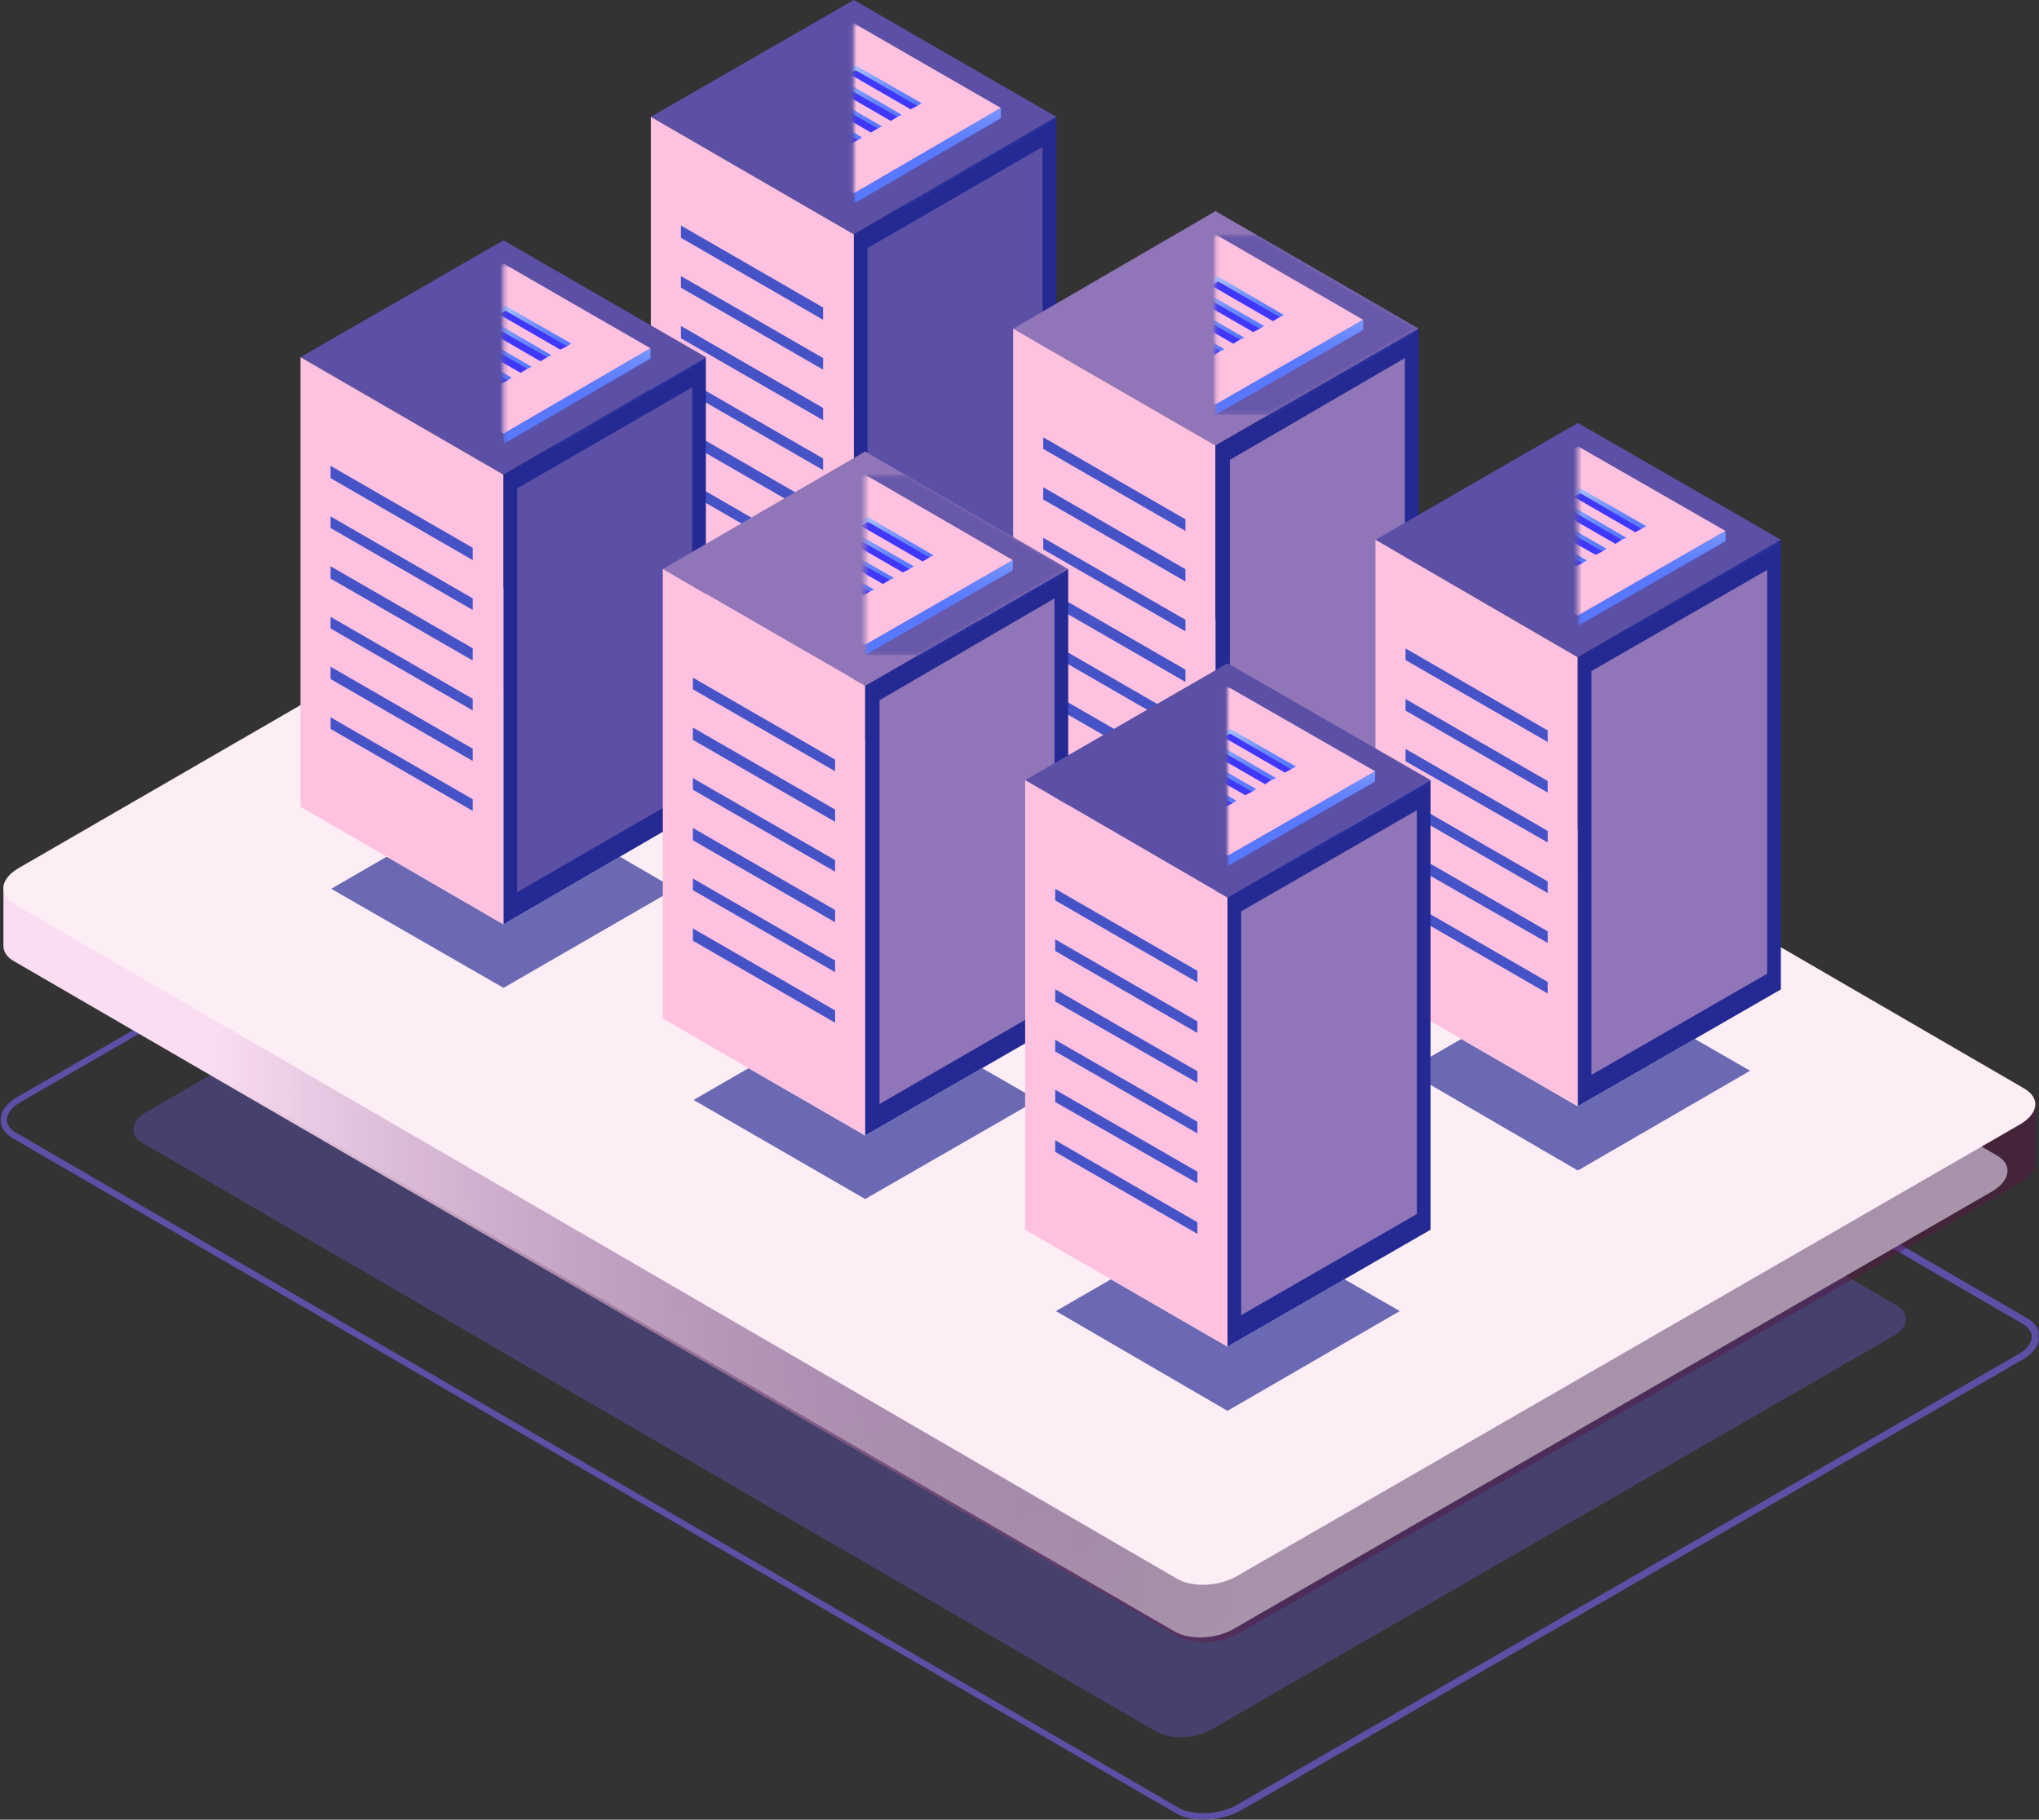 <svg xmlns="http://www.w3.org/2000/svg" width="475" height="424" fill="none"><rect width="100%" height="100%" fill="#333333" stroke="none"/><g clip-path="url(#clip0)"><path fill="#5B50A6" d="M280.454 424c-2.548 0-4.937-.478-6.689-1.592L3.025 265.259C1.116 264.144.16 262.711.16 260.96c0-2.07 1.434-3.981 3.982-5.414l181.873-104.925c4.618-2.547 11.467-2.866 15.448-.637l270.74 157.149c1.911 1.115 2.866 2.548 2.866 4.299 0 2.07-1.433 3.981-3.981 5.414L289.213 421.771c-2.548 1.433-5.733 2.229-8.759 2.229zm-6.052-2.866c3.504 2.07 9.715 1.751 13.856-.637l181.873-104.925c2.071-1.115 3.185-2.707 3.185-4.14 0-1.114-.796-2.229-2.229-3.025l-270.74-157.149c-3.504-2.07-9.715-1.751-13.855.637L4.778 256.82c-2.07 1.115-3.185 2.707-3.185 4.14 0 1.114.796 2.229 2.23 3.025l270.579 157.149z"/><path fill="#5B50A6" d="M269.306 403.461L33.284 266.373c-3.344-1.91-2.866-5.254.956-7.324l158.621-91.551c3.823-2.229 9.556-2.388 12.741-.477l236.181 137.087c3.344 1.911 2.866 5.254-.956 7.324l-158.621 91.551c-3.823 2.229-9.556 2.388-12.9.478z" opacity=".5"/><path fill="url(#paint0_linear)" d="M273.447 380.055L9.555 226.886c-3.663-2.069-3.185-5.731.956-8.279l176.618-81.042c4.14-2.389 10.511-23.724 14.174-21.495l263.891 153.169c3.663 2.069 3.185 5.732-.955 8.279l-176.618 101.9c-4.141 2.548-10.511 2.866-14.174.637z"/><path fill="url(#paint1_linear)" d="M474.113 257.775l-61.951-3.98-211.177-122.917c-3.822-2.229-10.352-1.911-14.652.637L49.689 210.328.797 207.144v13.215c0 1.433.796 2.707 2.548 3.662l270.74 157.149c3.822 2.229 10.351 1.911 14.651-.637L470.61 275.608c2.229-1.274 3.503-3.025 3.503-4.617v-13.216z"/><path fill="#FDEDF5" d="M274.084 367.795L3.344 210.646c-3.822-2.229-3.344-5.891 1.115-8.438L186.173 97.123c4.3-2.547 10.83-2.706 14.652-.637l270.74 157.15c3.822 2.229 3.344 5.891-1.115 8.438L288.576 366.999c-4.3 2.707-10.829 3.026-14.492.796z"/><path fill="#5B50A6" d="M198.914 54.612l47.141-27.386L198.914 0l-47.3 27.226 47.3 27.386z"/><path fill="#242993" d="M198.914 174.185l39.974-23.086-39.974-23.246-40.133 23.246 40.133 23.086z" opacity=".67"/><path fill="#fff" d="M198.914 159.378l47.141-27.386-47.141-27.226-47.3 27.226 47.3 27.386z"/><path fill="#FFC1E0" d="M151.614 27.226v104.766l47.3 27.386V54.612l-47.3-27.386z"/><path fill="#242993" d="M246.055 27.226v104.766l-47.141 27.386V54.612l47.141-27.386z"/><path fill="#9075B8" d="M242.87 34.232v94.098l-40.77 23.565V57.796l40.77-23.564z" opacity=".51"/><path fill="#4553C7" d="M158.622 52.542v2.866l33.126 19.106V71.65l-33.126-19.107zm0 11.783v2.706l33.126 19.107V83.43l-33.126-19.106zm0 11.623v2.866l33.126 19.106v-2.866l-33.126-19.106zm0 11.782v2.706l33.126 19.106v-2.706l-33.126-19.107zm0 11.623v2.866l33.126 19.106v-2.866l-33.126-19.106zm0 11.782v2.706l33.126 19.107v-2.707l-33.126-19.106z"/><mask id="a" width="49" height="43" x="198" y="5" maskUnits="userSpaceOnUse"><path fill="url(#paint2_linear)" d="M198.914 47.447h12.422l34.719-20.22-37.904-21.813h-9.237v42.034z"/></mask><g mask="url(#a)"><path fill="#5B50A6" d="M198.914 47.447h12.422l34.719-20.22-37.904-21.813h-9.237v42.034z" opacity=".78"/><path fill="#FFC1E0" d="M198.914 45.06l34.241-19.903-34.241-19.743-34.399 19.743 34.399 19.902z"/><path fill="url(#paint3_linear)" d="M233.155 25.157v2.389l-34.241 19.902V45.06l34.241-19.903z"/><path fill="#3F38FC" d="M212.133 25.475l1.593-.797-.159-.796-14.174-8.12-1.912.956.319.477 14.333 8.28z"/><path fill="url(#paint4_linear)" d="M199.392 16.4l-1.593.795-.955-.477 2.548-1.433 15.289 8.757-.956.637-14.333-8.28z"/><path fill="#3F38FC" d="M207.515 28.181l1.593-.955-.16-.637-14.174-8.28-1.911.956.319.637 14.333 8.279z"/><path fill="url(#paint5_linear)" d="M194.774 19.106l-1.593.796-.955-.478 2.548-1.592 15.289 8.916-.956.478-14.333-8.12z"/><path fill="#3F38FC" d="M202.897 30.888l1.593-.955-.16-.637-14.174-8.28-1.911.956.319.636 14.333 8.28z"/><path fill="url(#paint6_linear)" d="M190.156 21.653l-1.593.956-.956-.637 2.549-1.433 15.288 8.916-.955.478-14.333-8.28z"/><path fill="#3F38FC" d="M198.278 33.436l1.592-.797-.159-.796-14.015-8.12-2.07.956.478.477 14.174 8.28z"/><path fill="url(#paint7_linear)" d="M185.536 24.36l-1.433.796-1.115-.477 2.548-1.433 15.289 8.757-.955.637-14.334-8.28z"/><path fill="#4553C7" d="M246.055 115.433l-47.141-28.5V54.612l47.141-27.386v88.207z" opacity=".51"/><path fill="url(#paint8_linear)" d="M240.321 34.869c0-1.274.797-2.707 1.911-3.184.478-.319.956-.319 1.274-.16l1.275.797h-.797v.477c0 1.274-.796 2.707-1.911 3.185-.159.159-.318.159-.478.159l.319.796-1.274-.796c0-.16-.319-.637-.319-1.274z"/><path fill="url(#paint9_linear)" d="M241.755 35.665c0 1.274.796 1.752 1.911 1.115s1.911-2.07 1.911-3.185c0-1.114-.796-1.751-1.911-1.114-1.115.637-1.911 2.07-1.911 3.184z"/><path fill="#3F38FC" d="M242.551 35.187c0 .637.478.956 1.115.637.637-.318 1.114-1.114 1.114-1.91 0-.637-.477-.956-1.114-.637-.637.318-1.115 1.273-1.115 1.91z"/></g><path fill="#9075B8" d="M283.162 103.811l47.3-27.226-47.3-27.386-47.141 27.386 47.141 27.226z"/><path fill="#242993" d="M283.162 223.385l40.134-23.087-40.134-23.087-39.974 23.087 39.974 23.087z" opacity=".67"/><path fill="#fff" d="M283.162 208.577l47.3-27.226-47.3-27.386-47.141 27.386 47.141 27.226z"/><path fill="#FFC1E0" d="M236.021 76.585V181.35l47.141 27.226V103.811l-47.141-27.226z"/><path fill="#242993" d="M330.462 76.585V181.35l-47.3 27.226V103.811l47.3-27.226z"/><path fill="#F8BEDB" d="M327.277 83.431v94.258l-40.77 23.564v-94.098l40.77-23.724z" opacity=".51"/><path fill="#4553C7" d="M243.029 101.9v2.707l33.126 19.106v-2.707L243.029 101.9zm0 11.624v2.866l33.126 19.106v-2.866l-33.126-19.106zm0 11.781v2.707l33.126 19.106v-2.706l-33.126-19.107zm0 11.623v2.866l33.126 19.106v-2.865l-33.126-19.107zm0 11.783v2.707l33.126 19.106v-2.707l-33.126-19.106zm0 11.623v2.866l33.126 19.106v-2.866l-33.126-19.106z"/><mask id="b" width="48" height="43" x="283" y="54" maskUnits="userSpaceOnUse"><path fill="url(#paint10_linear)" d="M283.162 96.647h12.422l34.878-20.062-37.904-21.972h-9.396v42.034z"/></mask><g mask="url(#b)"><path fill="#5B50A6" d="M283.162 96.647h12.422l34.878-20.062-37.904-21.972h-9.396v42.034z" opacity=".78"/><path fill="#FFC1E0" d="M283.162 94.258l34.4-19.743-34.4-19.902-34.24 19.902 34.24 19.743z"/><path fill="url(#paint11_linear)" d="M317.562 74.515v2.388l-34.4 19.743v-2.388l34.4-19.743z"/><path fill="#3F38FC" d="M296.54 74.833l1.593-.956-.159-.636-14.174-8.28-1.911.956.318.636 14.333 8.28z"/><path fill="url(#paint12_linear)" d="M283.799 65.598l-1.592.956-.956-.637 2.548-1.433 15.289 8.916-.956.478-14.333-8.28z"/><path fill="#3F38FC" d="M291.921 77.38l1.593-.796-.159-.796-14.174-8.12-1.911.955.318.478 14.333 8.28z"/><path fill="url(#paint13_linear)" d="M279.18 68.305l-1.593.796-.955-.477 2.548-1.433 15.289 8.757-.956.637-14.333-8.28z"/><path fill="#3F38FC" d="M287.304 80.088l1.593-.956-.16-.637-14.174-8.279-1.911.955.319.637 14.333 8.28z"/><path fill="url(#paint14_linear)" d="M274.563 71.012l-1.593.796-.955-.478 2.548-1.433 15.289 8.757-.956.478-14.333-8.12z"/><path fill="#3F38FC" d="M282.685 82.794l1.593-.956-.16-.636-14.174-8.28-1.911.956.319.636 14.333 8.28z"/><path fill="url(#paint15_linear)" d="M269.944 73.56l-1.593.954-.955-.636 2.548-1.433 15.289 8.916-.956.478-14.333-8.28z"/><path fill="#4553C7" d="M330.462 164.792l-47.3-28.659v-32.322l47.3-27.226v88.207z" opacity=".51"/><path fill="url(#paint16_linear)" d="M324.729 84.227c0-1.274.796-2.707 1.911-3.184.477-.319.955-.319 1.274-.16l1.274.796h-.797v.478c0 1.274-.796 2.707-1.911 3.184-.159.16-.318.16-.477.16l.318.796-1.274-.796c0-.319-.318-.637-.318-1.274z"/><path fill="url(#paint17_linear)" d="M326.162 85.023c0 1.274.796 1.751 1.911 1.115 1.115-.637 1.911-2.07 1.911-3.185 0-1.114-.796-1.751-1.911-1.114-1.115.477-1.911 1.91-1.911 3.184z"/><path fill="#3F38FC" d="M326.958 84.545c0 .637.478.955 1.115.637.637-.319 1.115-1.115 1.115-1.91 0-.638-.478-.956-1.115-.638-.637.319-1.115 1.115-1.115 1.911z"/></g><path fill="#5B50A6" d="M367.568 153.169l47.3-27.386-47.3-27.226-47.14 27.226 47.14 27.386z"/><path fill="#242993" d="M367.568 272.742l40.133-23.246-40.133-23.087-39.974 23.087 39.974 23.246z" opacity=".67"/><path fill="#fff" d="M367.568 257.776l47.3-27.227-47.3-27.226-47.14 27.226 47.14 27.227z"/><path fill="#FFC1E0" d="M320.428 125.783v104.766l47.14 27.226V153.169l-47.14-27.386z"/><path fill="#242993" d="M414.868 125.783v104.766l-47.3 27.226V153.169l47.3-27.386z"/><path fill="#F8BEDB" d="M411.682 132.789v94.098l-40.929 23.565v-94.099l40.929-23.564z" opacity=".51"/><path fill="#4553C7" d="M327.436 151.099v2.707l33.125 19.106v-2.707l-33.125-19.106zm0 11.783v2.706l33.125 19.107v-2.707l-33.125-19.106zm0 11.622v2.866l33.125 18.947v-2.706l-33.125-19.107zm0 11.782v2.707l33.125 19.106v-2.707l-33.125-19.106zm0 11.624v2.866l33.125 18.947v-2.707l-33.125-19.106zm0 11.781v2.707l33.125 19.106v-2.706l-33.125-19.107z"/><mask id="c" width="48" height="43" x="367" y="103" maskUnits="userSpaceOnUse"><path fill="url(#paint18_linear)" d="M367.568 145.845h12.423l34.877-20.061-37.903-21.813h-9.397v41.874z"/></mask><g mask="url(#c)"><path fill="#5B50A5" d="M367.568 145.845h12.423l34.877-20.061-37.903-21.813h-9.397v41.874z" opacity=".78"/><path fill="#FFC1E0" d="M367.568 143.457l34.4-19.743-34.4-19.743-34.241 19.743 34.241 19.743z"/><path fill="url(#paint19_linear)" d="M401.967 123.714v2.388l-34.4 19.743v-2.388l34.4-19.743z"/><path fill="#3F38FC" d="M380.947 124.031l1.433-.796v-.796l-14.174-8.12-1.911.796.318.637 14.334 8.279z"/><path fill="url(#paint20_linear)" d="M368.205 114.956l-1.592.796-.956-.477 2.548-1.433 15.289 8.757-1.115.636-14.174-8.279z"/><path fill="#3F38FC" d="M376.327 126.738l1.434-.955v-.637l-14.174-8.28-1.911.956.318.636 14.333 8.28z"/><path fill="url(#paint21_linear)" d="M363.586 117.503l-1.592.956-.956-.637 2.548-1.433 15.289 8.916-1.115.478-14.174-8.28z"/><path fill="#3F38FC" d="M371.71 129.285l1.593-.796-.159-.796-14.174-8.12-1.911.955.318.637 14.333 8.12z"/><path fill="url(#paint22_linear)" d="M358.969 120.21l-1.593.955-.955-.636 2.548-1.433 15.289 8.757-.956.637-14.333-8.28z"/><path fill="#3F38FC" d="M367.091 131.992l1.593-.796-.159-.796-14.174-8.12-1.912.796.319.637 14.333 8.279z"/><path fill="url(#paint23_linear)" d="M354.35 122.917l-1.593.796-.955-.478 2.548-1.433 15.289 8.758-.956.636-14.333-8.279z"/><path fill="#4553C7" d="M414.868 213.99l-47.3-28.5v-32.321l47.3-27.386v88.207z" opacity=".51"/><path fill="url(#paint24_linear)" d="M409.135 133.426c0-1.274.796-2.707 1.911-3.185.478-.318.955-.318 1.274-.159l1.274.796h-.796v.478c0 1.274-.797 2.707-1.911 3.184-.16.16-.319.16-.478.16l.318.796-1.274-.796c-.159-.16-.318-.637-.318-1.274z"/><path fill="url(#paint25_linear)" d="M410.408 134.222c0 1.274.796 1.751 1.911 1.114 1.115-.636 1.911-2.069 1.911-3.184 0-1.274-.796-1.751-1.911-1.114-.955.477-1.911 2.069-1.911 3.184z"/><path fill="#3F38FC" d="M411.205 133.744c0 .637.478.955 1.115.637.637-.319 1.115-1.115 1.115-1.911 0-.637-.478-.955-1.115-.637-.478.478-1.115 1.274-1.115 1.911z"/></g><path fill="#5B50A6" d="M117.3 110.612l47.14-27.386L117.3 56 70 83.226l47.3 27.386z"/><path fill="#242993" d="M117.3 230.185l39.974-23.086-39.974-23.246-40.133 23.246 40.133 23.086z" opacity=".67"/><path fill="#fff" d="M117.3 215.378l47.14-27.386-47.14-27.226L70 187.992l47.3 27.386z"/><path fill="#FFC1E0" d="M70 83.226v104.766l47.3 27.386V110.612L70 83.226z"/><path fill="#242993" d="M164.44 83.226v104.766l-47.14 27.386V110.612l47.14-27.386z"/><path fill="#9075B8" d="M161.256 90.232v94.098l-40.771 23.565v-94.099l40.771-23.564z" opacity=".51"/><path fill="#4553C7" d="M77.008 108.542v2.866l33.126 19.106v-2.865l-33.126-19.107zm0 11.783v2.706l33.126 19.107v-2.707l-33.126-19.106zm0 11.623v2.866l33.126 19.106v-2.866l-33.126-19.106zm0 11.781v2.707l33.126 19.106v-2.706l-33.126-19.107zm0 11.624v2.866l33.126 19.106v-2.866l-33.126-19.106zm0 11.782v2.706l33.126 19.107v-2.707l-33.126-19.106z"/><mask id="d" width="48" height="43" x="117" y="61" maskUnits="userSpaceOnUse"><path fill="url(#paint26_linear)" d="M117.3 103.448h12.422l34.718-20.221-37.903-21.813H117.3v42.034z"/></mask><g mask="url(#d)"><path fill="#5B50A6" d="M117.3 103.448h12.422l34.718-20.221-37.903-21.813H117.3v42.034z" opacity=".78"/><path fill="#FFC1E0" d="M117.3 101.059l34.241-19.902L117.3 61.414 82.9 81.157l34.4 19.902z"/><path fill="url(#paint27_linear)" d="M151.54 81.157v2.389l-34.24 19.902v-2.388l34.24-19.903z"/><path fill="#3F38FC" d="M130.519 81.475l1.593-.796-.16-.797-14.174-8.12-1.911.956.319.477 14.333 8.28z"/><path fill="url(#paint28_linear)" d="M117.778 72.4l-1.593.795-.956-.477 2.549-1.433 15.288 8.757-.955.637-14.333-8.28z"/><path fill="#3F38FC" d="M125.901 84.181l1.592-.955-.159-.637-14.174-8.28-1.911.956.319.637 14.333 8.279z"/><path fill="url(#paint29_linear)" d="M113.159 75.106l-1.592.796-.956-.478 2.548-1.592 15.289 8.916-.955.478-14.334-8.12z"/><path fill="#3F38FC" d="M121.283 86.888l1.592-.955-.159-.637-14.174-8.28-1.911.956.318.637 14.334 8.279z"/><path fill="url(#paint30_linear)" d="M108.541 77.653l-1.592.956-.956-.637 2.548-1.433 15.289 8.916-.955.478-14.334-8.28z"/><path fill="#3F38FC" d="M116.663 89.436l1.593-.797-.159-.796-14.015-8.12-2.07.956.477.477 14.174 8.28z"/><path fill="url(#paint31_linear)" d="M103.922 80.36l-1.433.796-1.115-.477 2.548-1.433 15.289 8.757-.956.637-14.333-8.28z"/><path fill="#4553C7" d="M164.44 171.433l-47.14-28.5v-32.321l47.14-27.386v88.207z" opacity=".51"/><path fill="url(#paint32_linear)" d="M158.707 90.869c0-1.274.796-2.707 1.911-3.184.478-.319.956-.319 1.274-.16l1.274.796h-.796v.478c0 1.274-.796 2.707-1.911 3.185-.159.159-.319.159-.478.159l.319.796-1.274-.796c0-.16-.319-.637-.319-1.274z"/><path fill="url(#paint33_linear)" d="M160.141 91.665c0 1.274.796 1.751 1.911 1.115 1.115-.637 1.911-2.07 1.911-3.185 0-1.114-.796-1.751-1.911-1.114-1.115.637-1.911 2.07-1.911 3.184z"/><path fill="#3F38FC" d="M160.937 91.187c0 .637.477.956 1.114.637.637-.318 1.115-1.114 1.115-1.91 0-.637-.478-.956-1.115-.637-.637.318-1.114 1.273-1.114 1.91z"/></g><path fill="#9075B8" d="M201.548 159.811l47.3-27.226-47.3-27.386-47.141 27.386 47.141 27.226z"/><path fill="#242993" d="M201.548 279.385l40.133-23.087-40.133-23.087-39.974 23.087 39.974 23.087z" opacity=".67"/><path fill="#fff" d="M201.548 264.577l47.3-27.226-47.3-27.386-47.141 27.386 47.141 27.226z"/><path fill="#FFC1E0" d="M154.407 132.585v104.766l47.141 27.226V159.811l-47.141-27.226z"/><path fill="#242993" d="M248.848 132.585v104.766l-47.3 27.226V159.811l47.3-27.226z"/><path fill="#F8BEDB" d="M245.663 139.431v94.258l-40.77 23.564v-94.098l40.77-23.724z" opacity=".51"/><path fill="#4553C7" d="M161.415 157.9v2.707l33.126 19.106v-2.707L161.415 157.9zm0 11.624v2.866l33.126 19.106v-2.866l-33.126-19.106zm0 11.782v2.706l33.126 19.106v-2.706l-33.126-19.106zm0 11.622v2.866l33.126 19.106v-2.865l-33.126-19.107zm0 11.783v2.707l33.126 19.106v-2.707l-33.126-19.106zm0 11.623v2.866l33.126 19.106v-2.866l-33.126-19.106z"/><mask id="e" width="48" height="43" x="201" y="110" maskUnits="userSpaceOnUse"><path fill="url(#paint34_linear)" d="M201.548 152.647h12.422l34.878-20.062-37.904-21.972h-9.396v42.034z"/></mask><g mask="url(#e)"><path fill="#5B50A6" d="M201.548 152.647h12.422l34.878-20.062-37.904-21.972h-9.396v42.034z" opacity=".78"/><path fill="#FFC1E0" d="M201.548 150.258l34.4-19.743-34.4-19.902-34.24 19.902 34.24 19.743z"/><path fill="url(#paint35_linear)" d="M235.948 130.515v2.388l-34.4 19.744v-2.389l34.4-19.743z"/><path fill="#3F38FC" d="M214.926 130.833l1.593-.955-.159-.637-14.174-8.28-1.912.956.319.636 14.333 8.28z"/><path fill="url(#paint36_linear)" d="M202.185 121.598l-1.593.956-.955-.637 2.548-1.433 15.289 8.916-.956.478-14.333-8.28z"/><path fill="#3F38FC" d="M210.307 133.38l1.593-.796-.16-.796-14.174-8.12-1.911.955.319.478 14.333 8.279z"/><path fill="url(#paint37_linear)" d="M197.566 124.305l-1.593.796-.955-.477 2.548-1.433 15.289 8.757-.956.637-14.333-8.28z"/><path fill="#3F38FC" d="M205.69 136.088l1.592-.956-.159-.637-14.174-8.279-1.911.955.319.637 14.333 8.28z"/><path fill="url(#paint38_linear)" d="M192.949 127.012l-1.593.796-.956-.478 2.549-1.433 15.288 8.757-.955.478-14.333-8.12z"/><path fill="#3F38FC" d="M201.071 138.794l1.592-.956-.159-.636-14.174-8.28-1.911.955.318.637 14.334 8.28z"/><path fill="url(#paint39_linear)" d="M188.329 129.559l-1.592.955-.956-.636 2.548-1.433 15.289 8.916-.955.478-14.334-8.28z"/><path fill="#4553C7" d="M248.848 220.792l-47.3-28.659v-32.322l47.3-27.226v88.207z" opacity=".51"/><path fill="url(#paint40_linear)" d="M243.114 140.227c0-1.274.797-2.707 1.911-3.185.478-.318.956-.318 1.274-.159l1.274.796h-.796v.478c0 1.274-.796 2.707-1.911 3.184-.159.16-.318.16-.478.16l.319.796-1.274-.796c0-.319-.319-.637-.319-1.274z"/><path fill="url(#paint41_linear)" d="M244.548 141.023c0 1.274.796 1.751 1.911 1.114 1.115-.636 1.911-2.069 1.911-3.184 0-1.114-.796-1.751-1.911-1.114-1.115.477-1.911 1.91-1.911 3.184z"/><path fill="#3F38FC" d="M245.344 140.545c0 .637.478.955 1.115.637.637-.319 1.114-1.115 1.114-1.911 0-.637-.477-.955-1.114-.637-.637.319-1.115 1.115-1.115 1.911z"/></g><path fill="#5B50A6" d="M285.954 209.169l47.3-27.386-47.3-27.226-47.141 27.226 47.141 27.386z"/><path fill="#242993" d="M285.953 328.742l40.134-23.246-40.134-23.087-39.974 23.087 39.974 23.246z" opacity=".67"/><path fill="#fff" d="M285.954 313.776l47.3-27.227-47.3-27.226-47.141 27.226 47.141 27.227z"/><path fill="#FFC1E0" d="M238.813 181.783v104.766l47.141 27.226V209.169l-47.141-27.386z"/><path fill="#242993" d="M333.254 181.783v104.766l-47.3 27.226V209.169l47.3-27.386z"/><path fill="#F8BEDB" d="M330.068 188.789v94.098l-40.929 23.565v-94.099l40.929-23.564z" opacity=".51"/><path fill="#4553C7" d="M245.821 207.099v2.707l33.126 19.106v-2.707l-33.126-19.106zm0 11.783v2.706l33.126 19.107v-2.707l-33.126-19.106zm0 11.622v2.866l33.126 18.947v-2.706l-33.126-19.107zm0 11.782v2.707l33.126 19.106v-2.707l-33.126-19.106zm0 11.624v2.866l33.126 18.947v-2.707l-33.126-19.106zm0 11.781v2.707l33.126 19.106v-2.706l-33.126-19.107z"/><mask id="f" width="49" height="43" x="285" y="159" maskUnits="userSpaceOnUse"><path fill="url(#paint42_linear)" d="M285.954 201.845h12.422l34.878-20.061-37.904-21.813h-9.396v41.874z"/></mask><g mask="url(#f)"><path fill="#5B50A5" d="M285.954 201.845h12.422l34.878-20.061-37.904-21.813h-9.396v41.874z" opacity=".78"/><path fill="#FFC1E0" d="M285.954 199.457l34.399-19.743-34.399-19.743-34.241 19.743 34.241 19.743z"/><path fill="url(#paint43_linear)" d="M320.353 179.714v2.388l-34.4 19.743v-2.388l34.4-19.743z"/><path fill="#3F38FC" d="M299.333 180.031l1.433-.796v-.796l-14.174-8.12-1.911.796.318.637 14.334 8.279z"/><path fill="url(#paint44_linear)" d="M286.591 170.956l-1.592.796-.956-.477 2.548-1.433 15.289 8.757-1.115.636-14.174-8.279z"/><path fill="#3F38FC" d="M294.713 182.738l1.434-.955v-.637l-14.174-8.28-1.911.956.318.636 14.333 8.28z"/><path fill="url(#paint45_linear)" d="M281.972 173.503l-1.593.956-.955-.637 2.548-1.433 15.289 8.916-1.115.478-14.174-8.28z"/><path fill="#3F38FC" d="M290.096 185.285l1.593-.796-.16-.796-14.174-8.12-1.911.955.319.637 14.333 8.12z"/><path fill="url(#paint46_linear)" d="M277.355 176.21l-1.593.955-.955-.636 2.548-1.433 15.289 8.757-.956.637-14.333-8.28z"/><path fill="#3F38FC" d="M285.477 187.992l1.593-.796-.16-.796-14.174-8.12-1.911.796.319.637 14.333 8.279z"/><path fill="url(#paint47_linear)" d="M272.736 178.917l-1.593.796-.955-.478 2.548-1.433 15.289 8.758-.956.636-14.333-8.279z"/><path fill="#4553C7" d="M333.254 269.99l-47.3-28.5v-32.321l47.3-27.386v88.207z" opacity=".51"/><path fill="url(#paint48_linear)" d="M327.521 189.426c0-1.274.796-2.707 1.911-3.185.477-.318.955-.318 1.274-.159l1.274.796h-.796v.478c0 1.274-.797 2.707-1.912 3.184-.159.16-.318.16-.477.16l.318.796-1.274-.796c-.159-.16-.318-.637-.318-1.274z"/><path fill="url(#paint49_linear)" d="M328.794 190.222c0 1.274.796 1.751 1.911 1.114 1.115-.636 1.911-2.069 1.911-3.184 0-1.274-.796-1.751-1.911-1.114-.956.477-1.911 2.069-1.911 3.184z"/><path fill="#3F38FC" d="M329.591 189.744c0 .637.478.955 1.115.637.637-.319 1.114-1.115 1.114-1.911 0-.637-.477-.955-1.114-.637-.478.478-1.115 1.274-1.115 1.911z"/></g></g><defs><linearGradient id="paint1_linear" x1="48.963" x2="293.697" y1="256.084" y2="256.084" gradientUnits="userSpaceOnUse"><stop stop-color="#FBDDF3"/><stop offset="1" stop-color="#571144" stop-opacity=".45"/></linearGradient><linearGradient id="paint25_linear" x1="414.245" x2="410.482" y1="133.149" y2="133.149" gradientUnits="userSpaceOnUse"><stop stop-color="#5778FF"/><stop offset=".178" stop-color="#5C7DFF"/><stop offset=".388" stop-color="#6A8AFF"/><stop offset=".613" stop-color="#82A0FF"/><stop offset=".849" stop-color="#A3BEFF"/><stop offset="1" stop-color="#BCD5FF"/></linearGradient><linearGradient id="paint2_linear" x1="246.118" x2="198.847" y1="26.398" y2="26.398" gradientUnits="userSpaceOnUse"><stop/><stop offset=".047" stop-color="#2F2F2F"/><stop offset=".098" stop-color="#5A5A5A"/><stop offset=".155" stop-color="#828282"/><stop offset=".216" stop-color="#A4A4A4"/><stop offset=".283" stop-color="silver"/><stop offset=".357" stop-color="#D7D7D7"/><stop offset=".442" stop-color="#E9E9E9"/><stop offset=".544" stop-color="#F6F6F6"/><stop offset=".681" stop-color="#FDFDFD"/><stop offset="1" stop-color="#fff"/></linearGradient><linearGradient id="paint3_linear" x1="215.996" x2="215.996" y1="37.118" y2="14.913" gradientUnits="userSpaceOnUse"><stop stop-color="#5778FF"/><stop offset=".178" stop-color="#5C7DFF"/><stop offset=".388" stop-color="#6A8AFF"/><stop offset=".613" stop-color="#82A0FF"/><stop offset=".849" stop-color="#A3BEFF"/><stop offset="1" stop-color="#BCD5FF"/></linearGradient><linearGradient id="paint4_linear" x1="214.645" x2="196.883" y1="19.947" y2="19.947" gradientUnits="userSpaceOnUse"><stop stop-color="#5778FF"/><stop offset=".178" stop-color="#5C7DFF"/><stop offset=".388" stop-color="#6A8AFF"/><stop offset=".613" stop-color="#82A0FF"/><stop offset=".849" stop-color="#A3BEFF"/><stop offset="1" stop-color="#BCD5FF"/></linearGradient><linearGradient id="paint5_linear" x1="210.035" x2="192.272" y1="22.599" y2="22.599" gradientUnits="userSpaceOnUse"><stop stop-color="#5778FF"/><stop offset=".178" stop-color="#5C7DFF"/><stop offset=".388" stop-color="#6A8AFF"/><stop offset=".613" stop-color="#82A0FF"/><stop offset=".849" stop-color="#A3BEFF"/><stop offset="1" stop-color="#BCD5FF"/></linearGradient><linearGradient id="paint6_linear" x1="205.424" x2="187.662" y1="25.252" y2="25.252" gradientUnits="userSpaceOnUse"><stop stop-color="#5778FF"/><stop offset=".178" stop-color="#5C7DFF"/><stop offset=".388" stop-color="#6A8AFF"/><stop offset=".613" stop-color="#82A0FF"/><stop offset=".849" stop-color="#A3BEFF"/><stop offset="1" stop-color="#BCD5FF"/></linearGradient><linearGradient id="paint7_linear" x1="200.813" x2="183.05" y1="27.905" y2="27.905" gradientUnits="userSpaceOnUse"><stop stop-color="#5778FF"/><stop offset=".178" stop-color="#5C7DFF"/><stop offset=".388" stop-color="#6A8AFF"/><stop offset=".613" stop-color="#82A0FF"/><stop offset=".849" stop-color="#A3BEFF"/><stop offset="1" stop-color="#BCD5FF"/></linearGradient><linearGradient id="paint8_linear" x1="244.912" x2="240.364" y1="34.161" y2="34.161" gradientUnits="userSpaceOnUse"><stop stop-color="#C0D6FF"/><stop offset=".298" stop-color="#C5DBFF"/><stop offset=".649" stop-color="#D3E9FF"/><stop offset="1" stop-color="#E9FFFF"/></linearGradient><linearGradient id="paint9_linear" x1="245.466" x2="241.705" y1="34.625" y2="34.625" gradientUnits="userSpaceOnUse"><stop stop-color="#5778FF"/><stop offset=".178" stop-color="#5C7DFF"/><stop offset=".388" stop-color="#6A8AFF"/><stop offset=".613" stop-color="#82A0FF"/><stop offset=".849" stop-color="#A3BEFF"/><stop offset="1" stop-color="#BCD5FF"/></linearGradient><linearGradient id="paint10_linear" x1="330.507" x2="283.237" y1="75.661" y2="75.661" gradientUnits="userSpaceOnUse"><stop/><stop offset=".047" stop-color="#2F2F2F"/><stop offset=".098" stop-color="#5A5A5A"/><stop offset=".155" stop-color="#828282"/><stop offset=".216" stop-color="#A4A4A4"/><stop offset=".283" stop-color="silver"/><stop offset=".357" stop-color="#D7D7D7"/><stop offset=".442" stop-color="#E9E9E9"/><stop offset=".544" stop-color="#F6F6F6"/><stop offset=".681" stop-color="#FDFDFD"/><stop offset="1" stop-color="#fff"/></linearGradient><linearGradient id="paint11_linear" x1="300.386" x2="300.386" y1="86.38" y2="64.175" gradientUnits="userSpaceOnUse"><stop stop-color="#5778FF"/><stop offset=".178" stop-color="#5C7DFF"/><stop offset=".388" stop-color="#6A8AFF"/><stop offset=".613" stop-color="#82A0FF"/><stop offset=".849" stop-color="#A3BEFF"/><stop offset="1" stop-color="#BCD5FF"/></linearGradient><linearGradient id="paint12_linear" x1="299.035" x2="281.272" y1="69.209" y2="69.209" gradientUnits="userSpaceOnUse"><stop stop-color="#5778FF"/><stop offset=".178" stop-color="#5C7DFF"/><stop offset=".388" stop-color="#6A8AFF"/><stop offset=".613" stop-color="#82A0FF"/><stop offset=".849" stop-color="#A3BEFF"/><stop offset="1" stop-color="#BCD5FF"/></linearGradient><linearGradient id="paint13_linear" x1="294.424" x2="276.661" y1="71.862" y2="71.862" gradientUnits="userSpaceOnUse"><stop stop-color="#5778FF"/><stop offset=".178" stop-color="#5C7DFF"/><stop offset=".388" stop-color="#6A8AFF"/><stop offset=".613" stop-color="#82A0FF"/><stop offset=".849" stop-color="#A3BEFF"/><stop offset="1" stop-color="#BCD5FF"/></linearGradient><linearGradient id="paint14_linear" x1="289.814" x2="272.052" y1="74.515" y2="74.515" gradientUnits="userSpaceOnUse"><stop stop-color="#5778FF"/><stop offset=".178" stop-color="#5C7DFF"/><stop offset=".388" stop-color="#6A8AFF"/><stop offset=".613" stop-color="#82A0FF"/><stop offset=".849" stop-color="#A3BEFF"/><stop offset="1" stop-color="#BCD5FF"/></linearGradient><linearGradient id="paint15_linear" x1="285.203" x2="267.44" y1="77.168" y2="77.168" gradientUnits="userSpaceOnUse"><stop stop-color="#5778FF"/><stop offset=".178" stop-color="#5C7DFF"/><stop offset=".388" stop-color="#6A8AFF"/><stop offset=".613" stop-color="#82A0FF"/><stop offset=".849" stop-color="#A3BEFF"/><stop offset="1" stop-color="#BCD5FF"/></linearGradient><linearGradient id="paint16_linear" x1="329.302" x2="324.754" y1="83.423" y2="83.423" gradientUnits="userSpaceOnUse"><stop stop-color="#C0D6FF"/><stop offset=".298" stop-color="#C5DBFF"/><stop offset=".649" stop-color="#D3E9FF"/><stop offset="1" stop-color="#E9FFFF"/></linearGradient><linearGradient id="paint17_linear" x1="329.856" x2="326.095" y1="83.887" y2="83.887" gradientUnits="userSpaceOnUse"><stop stop-color="#5778FF"/><stop offset=".178" stop-color="#5C7DFF"/><stop offset=".388" stop-color="#6A8AFF"/><stop offset=".613" stop-color="#82A0FF"/><stop offset=".849" stop-color="#A3BEFF"/><stop offset="1" stop-color="#BCD5FF"/></linearGradient><linearGradient id="paint18_linear" x1="414.896" x2="367.626" y1="124.923" y2="124.923" gradientUnits="userSpaceOnUse"><stop/><stop offset=".047" stop-color="#2F2F2F"/><stop offset=".098" stop-color="#5A5A5A"/><stop offset=".155" stop-color="#828282"/><stop offset=".216" stop-color="#A4A4A4"/><stop offset=".283" stop-color="silver"/><stop offset=".357" stop-color="#D7D7D7"/><stop offset=".442" stop-color="#E9E9E9"/><stop offset=".544" stop-color="#F6F6F6"/><stop offset=".681" stop-color="#FDFDFD"/><stop offset="1" stop-color="#fff"/></linearGradient><linearGradient id="paint19_linear" x1="384.774" x2="384.774" y1="135.643" y2="113.438" gradientUnits="userSpaceOnUse"><stop stop-color="#5778FF"/><stop offset=".178" stop-color="#5C7DFF"/><stop offset=".388" stop-color="#6A8AFF"/><stop offset=".613" stop-color="#82A0FF"/><stop offset=".849" stop-color="#A3BEFF"/><stop offset="1" stop-color="#BCD5FF"/></linearGradient><linearGradient id="paint20_linear" x1="383.424" x2="365.661" y1="118.471" y2="118.471" gradientUnits="userSpaceOnUse"><stop stop-color="#5778FF"/><stop offset=".178" stop-color="#5C7DFF"/><stop offset=".388" stop-color="#6A8AFF"/><stop offset=".613" stop-color="#82A0FF"/><stop offset=".849" stop-color="#A3BEFF"/><stop offset="1" stop-color="#BCD5FF"/></linearGradient><linearGradient id="paint21_linear" x1="378.813" x2="361.05" y1="121.124" y2="121.124" gradientUnits="userSpaceOnUse"><stop stop-color="#5778FF"/><stop offset=".178" stop-color="#5C7DFF"/><stop offset=".388" stop-color="#6A8AFF"/><stop offset=".613" stop-color="#82A0FF"/><stop offset=".849" stop-color="#A3BEFF"/><stop offset="1" stop-color="#BCD5FF"/></linearGradient><linearGradient id="paint22_linear" x1="374.203" x2="356.44" y1="123.777" y2="123.777" gradientUnits="userSpaceOnUse"><stop stop-color="#5778FF"/><stop offset=".178" stop-color="#5C7DFF"/><stop offset=".388" stop-color="#6A8AFF"/><stop offset=".613" stop-color="#82A0FF"/><stop offset=".849" stop-color="#A3BEFF"/><stop offset="1" stop-color="#BCD5FF"/></linearGradient><linearGradient id="paint23_linear" x1="369.591" x2="351.829" y1="126.43" y2="126.43" gradientUnits="userSpaceOnUse"><stop stop-color="#5778FF"/><stop offset=".178" stop-color="#5C7DFF"/><stop offset=".388" stop-color="#6A8AFF"/><stop offset=".613" stop-color="#82A0FF"/><stop offset=".849" stop-color="#A3BEFF"/><stop offset="1" stop-color="#BCD5FF"/></linearGradient><linearGradient id="paint24_linear" x1="413.692" x2="409.143" y1="132.686" y2="132.686" gradientUnits="userSpaceOnUse"><stop stop-color="#C0D6FF"/><stop offset=".298" stop-color="#C5DBFF"/><stop offset=".649" stop-color="#D3E9FF"/><stop offset="1" stop-color="#E9FFFF"/></linearGradient><linearGradient id="paint0_linear" x1="98.512" x2="237.424" y1="167.921" y2="408.576" gradientUnits="userSpaceOnUse"><stop stop-color="#C0D6FF"/><stop offset=".298" stop-color="#C5DBFF"/><stop offset=".649" stop-color="#D3E9FF"/><stop offset="1" stop-color="#E9FFFF"/></linearGradient><linearGradient id="paint26_linear" x1="164.503" x2="117.233" y1="82.398" y2="82.398" gradientUnits="userSpaceOnUse"><stop/><stop offset=".047" stop-color="#2F2F2F"/><stop offset=".098" stop-color="#5A5A5A"/><stop offset=".155" stop-color="#828282"/><stop offset=".216" stop-color="#A4A4A4"/><stop offset=".283" stop-color="silver"/><stop offset=".357" stop-color="#D7D7D7"/><stop offset=".442" stop-color="#E9E9E9"/><stop offset=".544" stop-color="#F6F6F6"/><stop offset=".681" stop-color="#FDFDFD"/><stop offset="1" stop-color="#fff"/></linearGradient><linearGradient id="paint27_linear" x1="134.382" x2="134.382" y1="93.118" y2="70.913" gradientUnits="userSpaceOnUse"><stop stop-color="#5778FF"/><stop offset=".178" stop-color="#5C7DFF"/><stop offset=".388" stop-color="#6A8AFF"/><stop offset=".613" stop-color="#82A0FF"/><stop offset=".849" stop-color="#A3BEFF"/><stop offset="1" stop-color="#BCD5FF"/></linearGradient><linearGradient id="paint28_linear" x1="133.031" x2="115.269" y1="75.947" y2="75.947" gradientUnits="userSpaceOnUse"><stop stop-color="#5778FF"/><stop offset=".178" stop-color="#5C7DFF"/><stop offset=".388" stop-color="#6A8AFF"/><stop offset=".613" stop-color="#82A0FF"/><stop offset=".849" stop-color="#A3BEFF"/><stop offset="1" stop-color="#BCD5FF"/></linearGradient><linearGradient id="paint29_linear" x1="128.421" x2="110.658" y1="78.599" y2="78.599" gradientUnits="userSpaceOnUse"><stop stop-color="#5778FF"/><stop offset=".178" stop-color="#5C7DFF"/><stop offset=".388" stop-color="#6A8AFF"/><stop offset=".613" stop-color="#82A0FF"/><stop offset=".849" stop-color="#A3BEFF"/><stop offset="1" stop-color="#BCD5FF"/></linearGradient><linearGradient id="paint30_linear" x1="123.81" x2="106.047" y1="81.252" y2="81.252" gradientUnits="userSpaceOnUse"><stop stop-color="#5778FF"/><stop offset=".178" stop-color="#5C7DFF"/><stop offset=".388" stop-color="#6A8AFF"/><stop offset=".613" stop-color="#82A0FF"/><stop offset=".849" stop-color="#A3BEFF"/><stop offset="1" stop-color="#BCD5FF"/></linearGradient><linearGradient id="paint31_linear" x1="119.199" x2="101.436" y1="83.906" y2="83.906" gradientUnits="userSpaceOnUse"><stop stop-color="#5778FF"/><stop offset=".178" stop-color="#5C7DFF"/><stop offset=".388" stop-color="#6A8AFF"/><stop offset=".613" stop-color="#82A0FF"/><stop offset=".849" stop-color="#A3BEFF"/><stop offset="1" stop-color="#BCD5FF"/></linearGradient><linearGradient id="paint32_linear" x1="163.298" x2="158.75" y1="90.161" y2="90.161" gradientUnits="userSpaceOnUse"><stop stop-color="#C0D6FF"/><stop offset=".298" stop-color="#C5DBFF"/><stop offset=".649" stop-color="#D3E9FF"/><stop offset="1" stop-color="#E9FFFF"/></linearGradient><linearGradient id="paint33_linear" x1="163.852" x2="160.091" y1="90.625" y2="90.625" gradientUnits="userSpaceOnUse"><stop stop-color="#5778FF"/><stop offset=".178" stop-color="#5C7DFF"/><stop offset=".388" stop-color="#6A8AFF"/><stop offset=".613" stop-color="#82A0FF"/><stop offset=".849" stop-color="#A3BEFF"/><stop offset="1" stop-color="#BCD5FF"/></linearGradient><linearGradient id="paint34_linear" x1="248.893" x2="201.623" y1="131.661" y2="131.661" gradientUnits="userSpaceOnUse"><stop/><stop offset=".047" stop-color="#2F2F2F"/><stop offset=".098" stop-color="#5A5A5A"/><stop offset=".155" stop-color="#828282"/><stop offset=".216" stop-color="#A4A4A4"/><stop offset=".283" stop-color="silver"/><stop offset=".357" stop-color="#D7D7D7"/><stop offset=".442" stop-color="#E9E9E9"/><stop offset=".544" stop-color="#F6F6F6"/><stop offset=".681" stop-color="#FDFDFD"/><stop offset="1" stop-color="#fff"/></linearGradient><linearGradient id="paint35_linear" x1="218.772" x2="218.772" y1="142.38" y2="120.175" gradientUnits="userSpaceOnUse"><stop stop-color="#5778FF"/><stop offset=".178" stop-color="#5C7DFF"/><stop offset=".388" stop-color="#6A8AFF"/><stop offset=".613" stop-color="#82A0FF"/><stop offset=".849" stop-color="#A3BEFF"/><stop offset="1" stop-color="#BCD5FF"/></linearGradient><linearGradient id="paint36_linear" x1="217.42" x2="199.658" y1="125.209" y2="125.209" gradientUnits="userSpaceOnUse"><stop stop-color="#5778FF"/><stop offset=".178" stop-color="#5C7DFF"/><stop offset=".388" stop-color="#6A8AFF"/><stop offset=".613" stop-color="#82A0FF"/><stop offset=".849" stop-color="#A3BEFF"/><stop offset="1" stop-color="#BCD5FF"/></linearGradient><linearGradient id="paint37_linear" x1="212.809" x2="195.047" y1="127.862" y2="127.862" gradientUnits="userSpaceOnUse"><stop stop-color="#5778FF"/><stop offset=".178" stop-color="#5C7DFF"/><stop offset=".388" stop-color="#6A8AFF"/><stop offset=".613" stop-color="#82A0FF"/><stop offset=".849" stop-color="#A3BEFF"/><stop offset="1" stop-color="#BCD5FF"/></linearGradient><linearGradient id="paint38_linear" x1="208.2" x2="190.437" y1="130.515" y2="130.515" gradientUnits="userSpaceOnUse"><stop stop-color="#5778FF"/><stop offset=".178" stop-color="#5C7DFF"/><stop offset=".388" stop-color="#6A8AFF"/><stop offset=".613" stop-color="#82A0FF"/><stop offset=".849" stop-color="#A3BEFF"/><stop offset="1" stop-color="#BCD5FF"/></linearGradient><linearGradient id="paint39_linear" x1="203.589" x2="185.826" y1="133.168" y2="133.168" gradientUnits="userSpaceOnUse"><stop stop-color="#5778FF"/><stop offset=".178" stop-color="#5C7DFF"/><stop offset=".388" stop-color="#6A8AFF"/><stop offset=".613" stop-color="#82A0FF"/><stop offset=".849" stop-color="#A3BEFF"/><stop offset="1" stop-color="#BCD5FF"/></linearGradient><linearGradient id="paint40_linear" x1="247.688" x2="243.14" y1="139.423" y2="139.423" gradientUnits="userSpaceOnUse"><stop stop-color="#C0D6FF"/><stop offset=".298" stop-color="#C5DBFF"/><stop offset=".649" stop-color="#D3E9FF"/><stop offset="1" stop-color="#E9FFFF"/></linearGradient><linearGradient id="paint41_linear" x1="248.242" x2="244.481" y1="139.887" y2="139.887" gradientUnits="userSpaceOnUse"><stop stop-color="#5778FF"/><stop offset=".178" stop-color="#5C7DFF"/><stop offset=".388" stop-color="#6A8AFF"/><stop offset=".613" stop-color="#82A0FF"/><stop offset=".849" stop-color="#A3BEFF"/><stop offset="1" stop-color="#BCD5FF"/></linearGradient><linearGradient id="paint42_linear" x1="333.282" x2="286.011" y1="180.923" y2="180.923" gradientUnits="userSpaceOnUse"><stop/><stop offset=".047" stop-color="#2F2F2F"/><stop offset=".098" stop-color="#5A5A5A"/><stop offset=".155" stop-color="#828282"/><stop offset=".216" stop-color="#A4A4A4"/><stop offset=".283" stop-color="silver"/><stop offset=".357" stop-color="#D7D7D7"/><stop offset=".442" stop-color="#E9E9E9"/><stop offset=".544" stop-color="#F6F6F6"/><stop offset=".681" stop-color="#FDFDFD"/><stop offset="1" stop-color="#fff"/></linearGradient><linearGradient id="paint43_linear" x1="303.16" x2="303.16" y1="191.643" y2="169.438" gradientUnits="userSpaceOnUse"><stop stop-color="#5778FF"/><stop offset=".178" stop-color="#5C7DFF"/><stop offset=".388" stop-color="#6A8AFF"/><stop offset=".613" stop-color="#82A0FF"/><stop offset=".849" stop-color="#A3BEFF"/><stop offset="1" stop-color="#BCD5FF"/></linearGradient><linearGradient id="paint44_linear" x1="301.81" x2="284.047" y1="174.471" y2="174.471" gradientUnits="userSpaceOnUse"><stop stop-color="#5778FF"/><stop offset=".178" stop-color="#5C7DFF"/><stop offset=".388" stop-color="#6A8AFF"/><stop offset=".613" stop-color="#82A0FF"/><stop offset=".849" stop-color="#A3BEFF"/><stop offset="1" stop-color="#BCD5FF"/></linearGradient><linearGradient id="paint45_linear" x1="297.199" x2="279.436" y1="177.124" y2="177.124" gradientUnits="userSpaceOnUse"><stop stop-color="#5778FF"/><stop offset=".178" stop-color="#5C7DFF"/><stop offset=".388" stop-color="#6A8AFF"/><stop offset=".613" stop-color="#82A0FF"/><stop offset=".849" stop-color="#A3BEFF"/><stop offset="1" stop-color="#BCD5FF"/></linearGradient><linearGradient id="paint46_linear" x1="292.589" x2="274.826" y1="179.777" y2="179.777" gradientUnits="userSpaceOnUse"><stop stop-color="#5778FF"/><stop offset=".178" stop-color="#5C7DFF"/><stop offset=".388" stop-color="#6A8AFF"/><stop offset=".613" stop-color="#82A0FF"/><stop offset=".849" stop-color="#A3BEFF"/><stop offset="1" stop-color="#BCD5FF"/></linearGradient><linearGradient id="paint47_linear" x1="287.977" x2="270.215" y1="182.43" y2="182.43" gradientUnits="userSpaceOnUse"><stop stop-color="#5778FF"/><stop offset=".178" stop-color="#5C7DFF"/><stop offset=".388" stop-color="#6A8AFF"/><stop offset=".613" stop-color="#82A0FF"/><stop offset=".849" stop-color="#A3BEFF"/><stop offset="1" stop-color="#BCD5FF"/></linearGradient><linearGradient id="paint48_linear" x1="332.077" x2="327.529" y1="188.686" y2="188.686" gradientUnits="userSpaceOnUse"><stop stop-color="#C0D6FF"/><stop offset=".298" stop-color="#C5DBFF"/><stop offset=".649" stop-color="#D3E9FF"/><stop offset="1" stop-color="#E9FFFF"/></linearGradient><linearGradient id="paint49_linear" x1="332.63" x2="328.868" y1="189.149" y2="189.149" gradientUnits="userSpaceOnUse"><stop stop-color="#5778FF"/><stop offset=".178" stop-color="#5C7DFF"/><stop offset=".388" stop-color="#6A8AFF"/><stop offset=".613" stop-color="#82A0FF"/><stop offset=".849" stop-color="#A3BEFF"/><stop offset="1" stop-color="#BCD5FF"/></linearGradient><clipPath id="clip0"><path fill="#fff" d="M0 0h474.909v424H0z"/></clipPath></defs></svg>